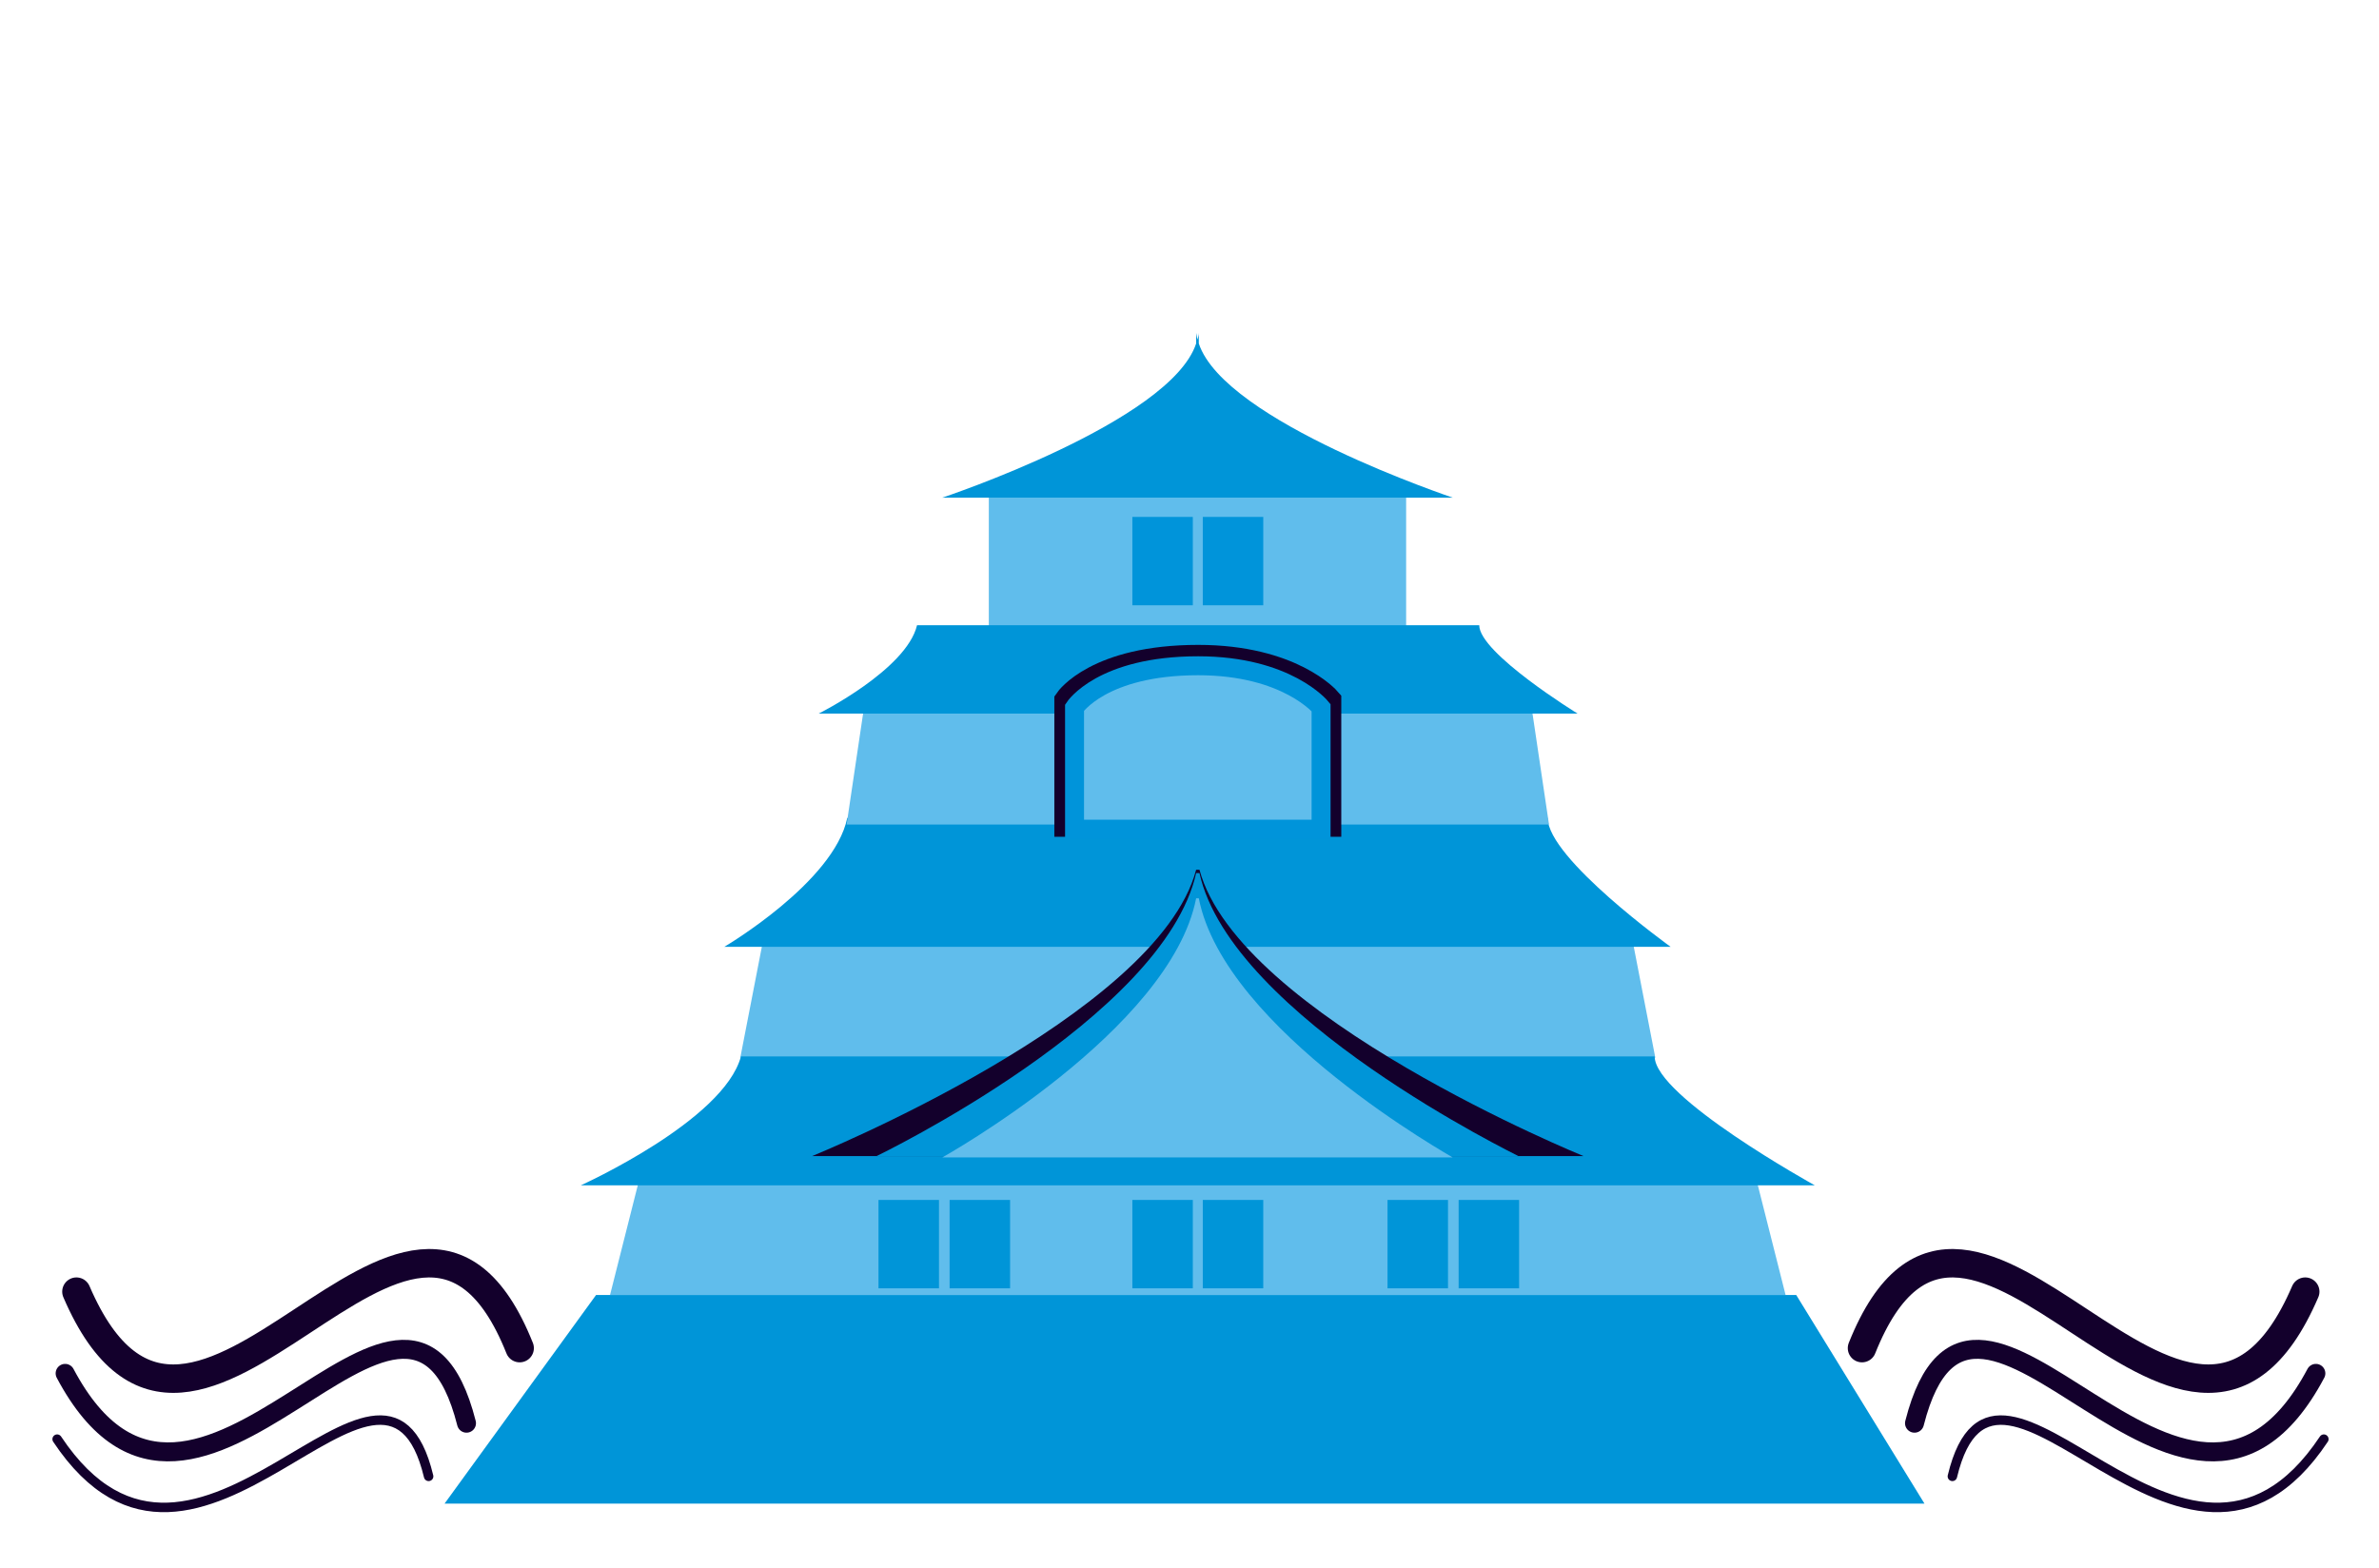 <?xml version="1.0" encoding="utf-8"?>
<!-- Generator: Adobe Illustrator 21.1.0, SVG Export Plug-In . SVG Version: 6.00 Build 0)  -->
<svg version="1.1" id="Ebene_1" xmlns="http://www.w3.org/2000/svg" xmlns:xlink="http://www.w3.org/1999/xlink" x="0px" y="0px"
	 viewBox="0 0 358 236" style="enable-background:new 0 0 358 236;" xml:space="preserve">
<style type="text/css">
	.st0{fill:#60BDEC;}
	.st1{fill:#0094DA;}
	.st2{fill:#0095D8;}
	.st3{fill:none;stroke:#13002C;stroke-width:4.279;}
	.st4{fill:none;stroke:#0094DA;stroke-width:2.853;}
	.st5{fill:none;stroke:#13002C;stroke-width:4.279;stroke-linecap:round;}
	.st6{fill:none;stroke:#13002C;stroke-width:2.853;stroke-linecap:round;}
	.st7{fill:none;stroke:#13002C;stroke-width:1.426;stroke-linecap:round;}
	.st8{fill:#13002C;}
</style>
<rect x="148.8" y="74.9" class="st0" width="62.8" height="22.9"/>
<polygon class="st0" points="114.8,141.7 111.4,159.2 249.1,159.2 245.7,141.7 "/>
<polygon class="st0" points="96.2,177.5 91.8,194.9 268.7,194.9 264.3,177.5 "/>
<g>
	<g>
		<path class="st1" d="M180.3,82.4"/>
	</g>
</g>
<polygon class="st2" points="89.7,194.9 66.9,226.3 289.6,226.3 270.3,194.9 "/>
<g>
	<path class="st2" d="M111.5,159c-2.6,9.7-24.1,19.4-24.1,19.4h185.7c0,0-24.1-13.3-24.1-19.4H111.5z"/>
</g>
<g>
	<path class="st2" d="M127.5,123.1c-2,9.7-18.5,19.4-18.5,19.4h142.4c0,0-18.5-13.3-18.5-19.4H127.5z"/>
</g>
<polygon class="st0" points="130,106.6 127.4,124.1 233.1,124.1 230.5,106.6 "/>
<g>
	<path class="st2" d="M138,94.1c-1.6,6.7-14.8,13.3-14.8,13.3h114.2c0,0-14.8-9.1-14.8-13.3H138z"/>
</g>
<g>
	<path class="st2" d="M180.4,51.7v-1.6c0,0.3-0.1,0.6-0.2,1c-0.1-0.3-0.1-0.6-0.2-1v1.6c-3.9,11.8-38.2,23.2-38.2,23.2H180h0.4h38.2
		C218.7,74.9,184.3,63.5,180.4,51.7"/>
</g>
<g>
	<path class="st0" d="M160.8,105.5v18.3h38.9v-18.3c0,0-5.4-6.3-19.4-6.3C165.1,99.2,160.8,105.5,160.8,105.5"/>
</g>
<g>
	<path class="st3" d="M160.8,105.5v18.3h38.9v-18.3c0,0-5.4-6.3-19.4-6.3C165.1,99.2,160.8,105.5,160.8,105.5z"/>
</g>
<g>
	<path class="st0" d="M161.7,106.5v18.3h37.1v-18.3c0,0-5.1-6.3-18.5-6.3C165.8,100.2,161.7,106.5,161.7,106.5"/>
</g>
<g>
	<path class="st4" d="M161.7,106.5v18.3h37.1v-18.3c0,0-5.1-6.3-18.5-6.3C165.8,100.2,161.7,106.5,161.7,106.5z"/>
</g>
<rect x="170.4" y="77.8" class="st1" width="9.1" height="13.3"/>
<rect x="181" y="77.8" class="st1" width="9.1" height="13.3"/>
<rect x="170.4" y="180.6" class="st2" width="9.1" height="13.3"/>
<rect x="181" y="180.6" class="st2" width="9.1" height="13.3"/>
<rect x="132.2" y="180.6" class="st2" width="9.1" height="13.3"/>
<rect x="142.9" y="180.6" class="st2" width="9.1" height="13.3"/>
<rect x="208.8" y="180.6" class="st2" width="9.1" height="13.3"/>
<rect x="219.5" y="180.6" class="st2" width="9.1" height="13.3"/>
<g>
	<g>
		<path class="st5" d="M11.5,194.4c17.8,41.4,50.4-32.3,66.7,8.5"/>
	</g>
	<g>
		<path class="st6" d="M9.8,206.7c19.7,37.1,51.3-28.3,60.4,7.5"/>
	</g>
	<g>
		<path class="st7" d="M8.6,216.6c21.1,31.7,49.1-22.7,55.9,5.6"/>
	</g>
	<g>
		<path class="st5" d="M346.9,194.4c-17.8,41.4-50.4-32.3-66.7,8.5"/>
	</g>
	<g>
		<path class="st6" d="M348.5,206.7c-19.7,37.1-51.3-28.3-60.4,7.5"/>
	</g>
	<g>
		<path class="st7" d="M349.7,216.6c-21.1,31.7-49.1-22.7-55.9,5.6"/>
	</g>
</g>
<g>
	<path class="st8" d="M180.5,130.9H180c-5.8,22-57.8,43.1-57.8,43.1H180h0.5h57.8C238.3,174,186.4,152.9,180.5,130.9"/>
</g>
<g>
	<path class="st2" d="M180.5,131.4H180c-4.9,21.8-48.1,42.6-48.1,42.6H180h0.4h48.1C228.6,174,185.3,153.1,180.5,131.4"/>
</g>
<g>
	<path class="st0" d="M180.4,135.2H180c-3.9,19.9-38.2,39-38.2,39H180h0.4h38.2C218.7,174.2,184.3,155.1,180.4,135.2"/>
</g>
</svg>
